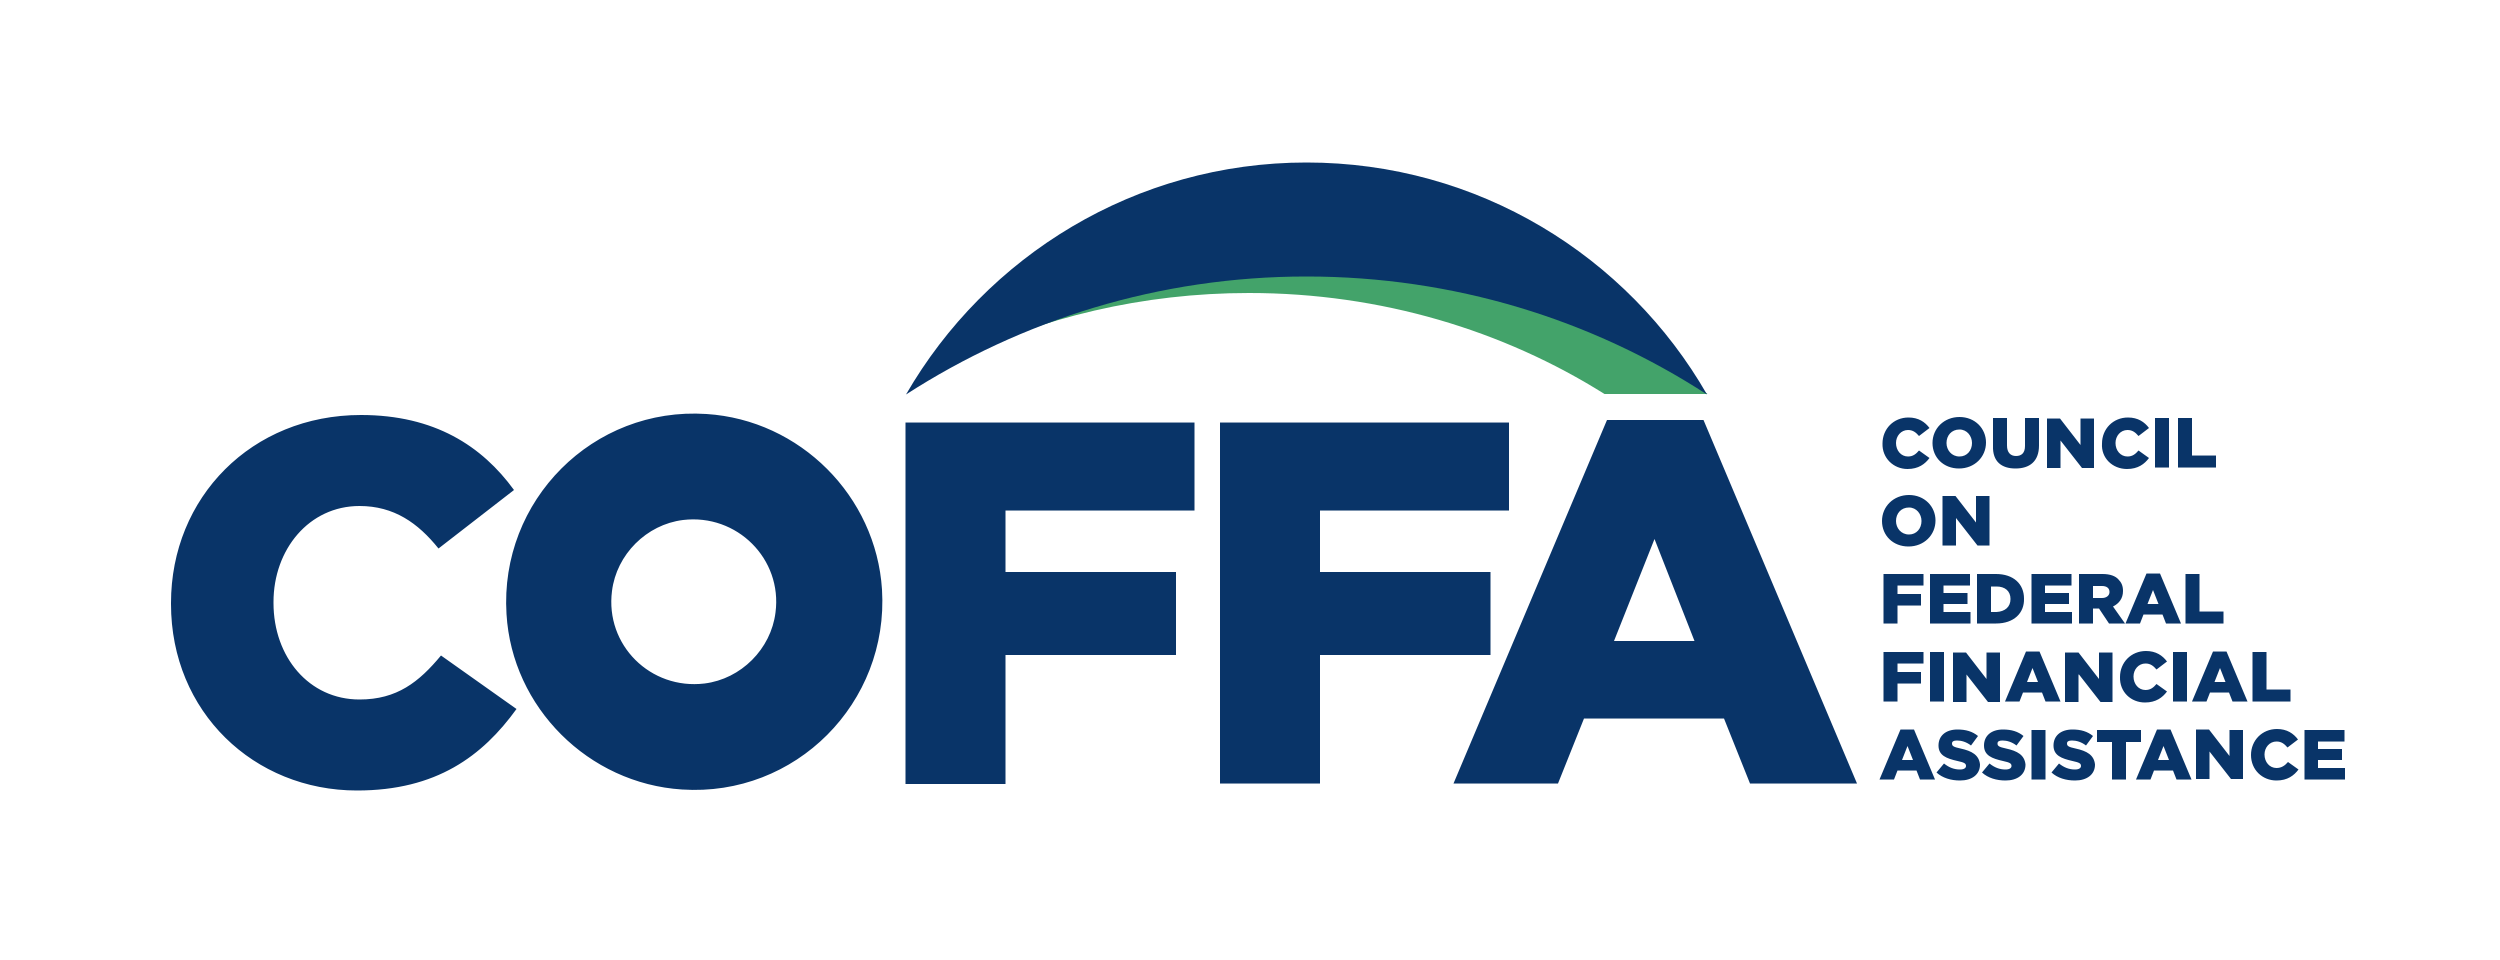 <?xml version="1.0" encoding="utf-8"?>
<!-- Generator: Adobe Illustrator 28.2.0, SVG Export Plug-In . SVG Version: 6.00 Build 0)  -->
<svg version="1.1" id="Layer_1" xmlns="http://www.w3.org/2000/svg" xmlns:xlink="http://www.w3.org/1999/xlink" x="0px" y="0px"
	 viewBox="0 0 500 191.9" style="enable-background:new 0 0 500 191.9;" xml:space="preserve">
<style type="text/css">
	.st0{fill:#43A36A;}
	.st1{fill:#093468;}
</style>
<path class="st0" d="M341.5,78.8h-20.6c-20.2-12.7-44.7-20.2-71.1-20.2c-21.3,0-41.4,4.9-59,13.4c20.1-12.4,44.3-19.7,70.4-19.7
	C291.8,52.4,319.8,62.3,341.5,78.8z"/>
<path class="st1" d="M261.3,55.3c-29.5,0-57,8.7-80.1,23.6c16-27.7,45.9-46.4,80.1-46.4c34.3,0,64.2,18.7,80.1,46.4
	C318.3,63.9,290.8,55.3,261.3,55.3z M176.4,117.9c1.4,22.7-17.3,41.5-40,40c-18.7-1.2-34-16.4-35.1-35.1c-1.4-22.7,17.3-41.5,40-40
	C160,84,175.2,99.2,176.4,117.9z M136.6,104c-7.3,0.9-13.3,6.9-14.2,14.2c-1.4,10.8,7.7,19.8,18.5,18.5c7.3-0.9,13.3-6.9,14.2-14.2
	C156.5,111.8,147.4,102.7,136.6,104z M71.9,139.9c-10.1,0-17.2-8.5-17.2-19.3v-0.2c0-10.5,7.1-19.2,17.2-19.2
	c6.9,0,11.7,3.4,15.8,8.5l15.1-11.7c-6.4-8.8-15.9-15-30.6-15c-21.9,0-38,16.5-38,37.6v0.2c0,21.6,16.6,37.3,37.2,37.3
	c15.9,0,25.1-6.9,31.9-16.3l-15.1-10.7C83.8,136.4,79.4,139.9,71.9,139.9z M181.1,156.8h20V131h34.1v-16.6h-34.1v-12.3h37.8V84.5
	h-57.8V156.8z M298.1,114.4H264v-12.3h37.8V84.5h-57.8v72.2h20V131h34.1V114.4z M340.7,84l30.7,72.7H350l-5.2-13h-28l-5.2,13h-20.9
	L321.4,84H340.7z M338.9,128.2l-8-20.4l-8.1,20.4H338.9z M381.5,93.8c2.2,0,3.5-1,4.4-2.2l-2.1-1.5c-0.6,0.7-1.2,1.2-2.2,1.2
	c-1.4,0-2.4-1.2-2.4-2.7v0c0-1.4,1-2.6,2.4-2.6c1,0,1.6,0.5,2.2,1.2l2.1-1.6c-0.9-1.2-2.2-2.1-4.2-2.1c-3,0-5.2,2.3-5.2,5.2v0
	C376.4,91.6,378.7,93.8,381.5,93.8z M386.5,88.6L386.5,88.6c0-2.9,2.3-5.2,5.4-5.2s5.3,2.3,5.3,5.1v0c0,2.9-2.3,5.2-5.4,5.2
	S386.5,91.5,386.5,88.6z M389.3,88.6c0,1.4,1,2.7,2.6,2.7c1.5,0,2.5-1.2,2.5-2.7v0c0-1.4-1-2.7-2.5-2.7
	C390.3,85.9,389.3,87.1,389.3,88.6L389.3,88.6z M403.1,93.7c2.8,0,4.7-1.4,4.7-4.6v-5.5H405v5.6c0,1.4-0.7,2-1.8,2
	c-1.1,0-1.8-0.7-1.8-2.1v-5.5h-2.8v5.6C398.5,92.3,400.3,93.7,403.1,93.7z M412.1,88.1l4.3,5.5h2.4v-9.9h-2.7v5.3l-4.1-5.3h-2.6v9.9
	h2.7V88.1z M425.4,93.8c2.2,0,3.5-1,4.4-2.2l-2.1-1.5c-0.6,0.7-1.2,1.2-2.2,1.2c-1.4,0-2.4-1.2-2.4-2.7v0c0-1.4,1-2.6,2.4-2.6
	c1,0,1.6,0.5,2.2,1.2l2.1-1.6c-0.9-1.2-2.2-2.1-4.2-2.1c-3,0-5.2,2.3-5.2,5.2v0C420.2,91.6,422.5,93.8,425.4,93.8z M433.8,83.6H431
	v9.9h2.8V83.6z M443.2,91.1h-4.8v-7.5h-2.8v9.9h7.6V91.1z M376.4,104.2L376.4,104.2c0-2.9,2.3-5.2,5.4-5.2s5.3,2.3,5.3,5.1v0
	c0,2.9-2.3,5.2-5.4,5.2S376.4,107.1,376.4,104.2z M379.2,104.2c0,1.4,1,2.7,2.6,2.7c1.5,0,2.5-1.2,2.5-2.7v0c0-1.4-1-2.7-2.5-2.7
	C380.2,101.5,379.2,102.7,379.2,104.2L379.2,104.2z M395.2,104.5l-4.1-5.3h-2.6v9.9h2.7v-5.5l4.3,5.5h2.4v-9.9h-2.7V104.5z
	 M384.7,117.2v-2.4h-8v9.9h2.8v-3.6h4.7v-2.3h-4.7v-1.7H384.7z M394,122.4h-5.3v-1.6h4.8v-2.2h-4.8v-1.5h5.3v-2.3h-8v9.9h8.1V122.4z
	 M399.2,124.7h-3.8v-9.9h3.8c3.5,0,5.6,2,5.6,4.9v0C404.9,122.6,402.8,124.7,399.2,124.7z M402.1,119.8c0-1.6-1.1-2.5-2.8-2.5h-1.1
	v5.1h1.1C401,122.3,402.1,121.4,402.1,119.8L402.1,119.8z M414.3,117.1v-2.3h-8v9.9h8.1v-2.3H409v-1.6h4.8v-2.2H409v-1.5H414.3z
	 M425,124.7h-3.2l-2-3h-1.2v3h-2.8v-9.9h4.7c1.5,0,2.6,0.4,3.2,1.1c0.6,0.6,0.9,1.3,0.9,2.3v0c0,1.5-0.8,2.5-2,3.1L425,124.7z
	 M421.9,118.4c0-0.8-0.6-1.2-1.5-1.2h-1.8v2.4h1.8C421.3,119.6,421.9,119.1,421.9,118.4L421.9,118.4z M436.2,124.7h-3l-0.7-1.8h-3.8
	l-0.7,1.8h-2.9l4.2-10h2.7L436.2,124.7z M431.7,120.8l-1.1-2.8l-1.1,2.8H431.7z M444.7,122.3h-4.8v-7.5h-2.8v9.9h7.6V122.3z
	 M384.7,132.8v-2.4h-8v9.9h2.8v-3.6h4.7v-2.3h-4.7v-1.7H384.7z M388.8,140.3v-9.9H386v9.9H388.8z M393.3,134.9l4.3,5.5h2.4v-9.9
	h-2.7v5.3l-4.1-5.3h-2.6v9.9h2.7V134.9z M412.1,140.3h-3l-0.7-1.8h-3.8l-0.7,1.8H401l4.2-10h2.7L412.1,140.3z M407.6,136.4l-1.1-2.8
	l-1.1,2.8H407.6z M415.8,134.9l4.3,5.5h2.4v-9.9h-2.7v5.3l-4.1-5.3H413v9.9h2.7V134.9z M429,140.5c2.2,0,3.5-1,4.4-2.2l-2.1-1.5
	c-0.6,0.7-1.2,1.2-2.2,1.2c-1.4,0-2.4-1.2-2.4-2.7v0c0-1.4,1-2.6,2.4-2.6c1,0,1.6,0.5,2.2,1.2l2.1-1.6c-0.9-1.2-2.2-2.1-4.2-2.1
	c-3,0-5.2,2.3-5.2,5.2v0C423.9,138.4,426.2,140.5,429,140.5z M437.4,130.4h-2.8v9.9h2.8V130.4z M445.3,130.3l4.2,10h-3l-0.7-1.8H442
	l-0.7,1.8h-2.9l4.2-10H445.3z M445.1,136.4l-1.1-2.8l-1.1,2.8H445.1z M458.1,137.9h-4.8v-7.5h-2.8v9.9h7.6V137.9z M382.8,145.9
	l4.2,10h-3l-0.7-1.8h-3.8l-0.7,1.8h-2.9l4.2-10H382.8z M382.6,152l-1.1-2.8l-1.1,2.8H382.6z M392.1,149.7c-1.4-0.3-1.7-0.5-1.7-1v0
	c0-0.4,0.3-0.6,1-0.6c0.9,0,1.9,0.3,2.8,1l1.4-1.9c-1.1-0.9-2.4-1.3-4.1-1.3c-2.4,0-3.8,1.3-3.8,3.2v0c0,2,1.6,2.6,3.8,3.1
	c1.4,0.3,1.7,0.5,1.7,1v0c0,0.4-0.4,0.7-1.2,0.7c-1.2,0-2.2-0.4-3.2-1.2l-1.5,1.8c1.2,1.1,2.9,1.6,4.7,1.6c2.4,0,4-1.2,4-3.2v0
	C395.8,151,394.4,150.2,392.1,149.7z M401.2,149.7c-1.4-0.3-1.7-0.5-1.7-1v0c0-0.4,0.3-0.6,1-0.6c0.9,0,1.9,0.3,2.8,1l1.4-1.9
	c-1.1-0.9-2.4-1.3-4.1-1.3c-2.4,0-3.8,1.3-3.8,3.2v0c0,2,1.6,2.6,3.8,3.1c1.4,0.3,1.7,0.5,1.7,1v0c0,0.4-0.4,0.7-1.2,0.7
	c-1.2,0-2.2-0.4-3.2-1.2l-1.5,1.8c1.2,1.1,2.9,1.6,4.7,1.6c2.4,0,4-1.2,4-3.2v0C404.9,151,403.5,150.2,401.2,149.7z M406.3,155.9
	h2.8V146h-2.8V155.9z M415.1,149.7c-1.4-0.3-1.7-0.5-1.7-1v0c0-0.4,0.3-0.6,1-0.6c0.9,0,1.9,0.3,2.8,1l1.4-1.9
	c-1.1-0.9-2.4-1.3-4.1-1.3c-2.4,0-3.8,1.3-3.8,3.2v0c0,2,1.6,2.6,3.8,3.1c1.4,0.3,1.7,0.5,1.7,1v0c0,0.4-0.4,0.7-1.2,0.7
	c-1.2,0-2.2-0.4-3.2-1.2l-1.5,1.8c1.2,1.1,2.9,1.6,4.7,1.6c2.4,0,4-1.2,4-3.2v0C418.8,151,417.4,150.2,415.1,149.7z M428.1,146h-8.7
	v2.4h3v7.5h2.8v-7.5h3V146z M434.1,145.9l4.2,10h-3l-0.7-1.8h-3.8l-0.7,1.8h-2.9l4.2-10H434.1z M433.8,152l-1.1-2.8l-1.1,2.8H433.8z
	 M445.9,151.2l-4.1-5.3h-2.6v9.9h2.7v-5.5l4.3,5.5h2.4V146h-2.7V151.2z M455.3,153.6c-1.4,0-2.4-1.2-2.4-2.7v0c0-1.4,1-2.6,2.4-2.6
	c1,0,1.6,0.5,2.2,1.2l2.1-1.6c-0.9-1.2-2.2-2.1-4.2-2.1c-3,0-5.2,2.3-5.2,5.2v0c0,3,2.3,5.1,5.1,5.1c2.2,0,3.5-1,4.4-2.2l-2.1-1.5
	C457,153.1,456.3,153.6,455.3,153.6z M463.6,153.6V152h4.8v-2.2h-4.8v-1.5h5.3V146h-8v9.9h8.1v-2.3H463.6z"/>
</svg>
